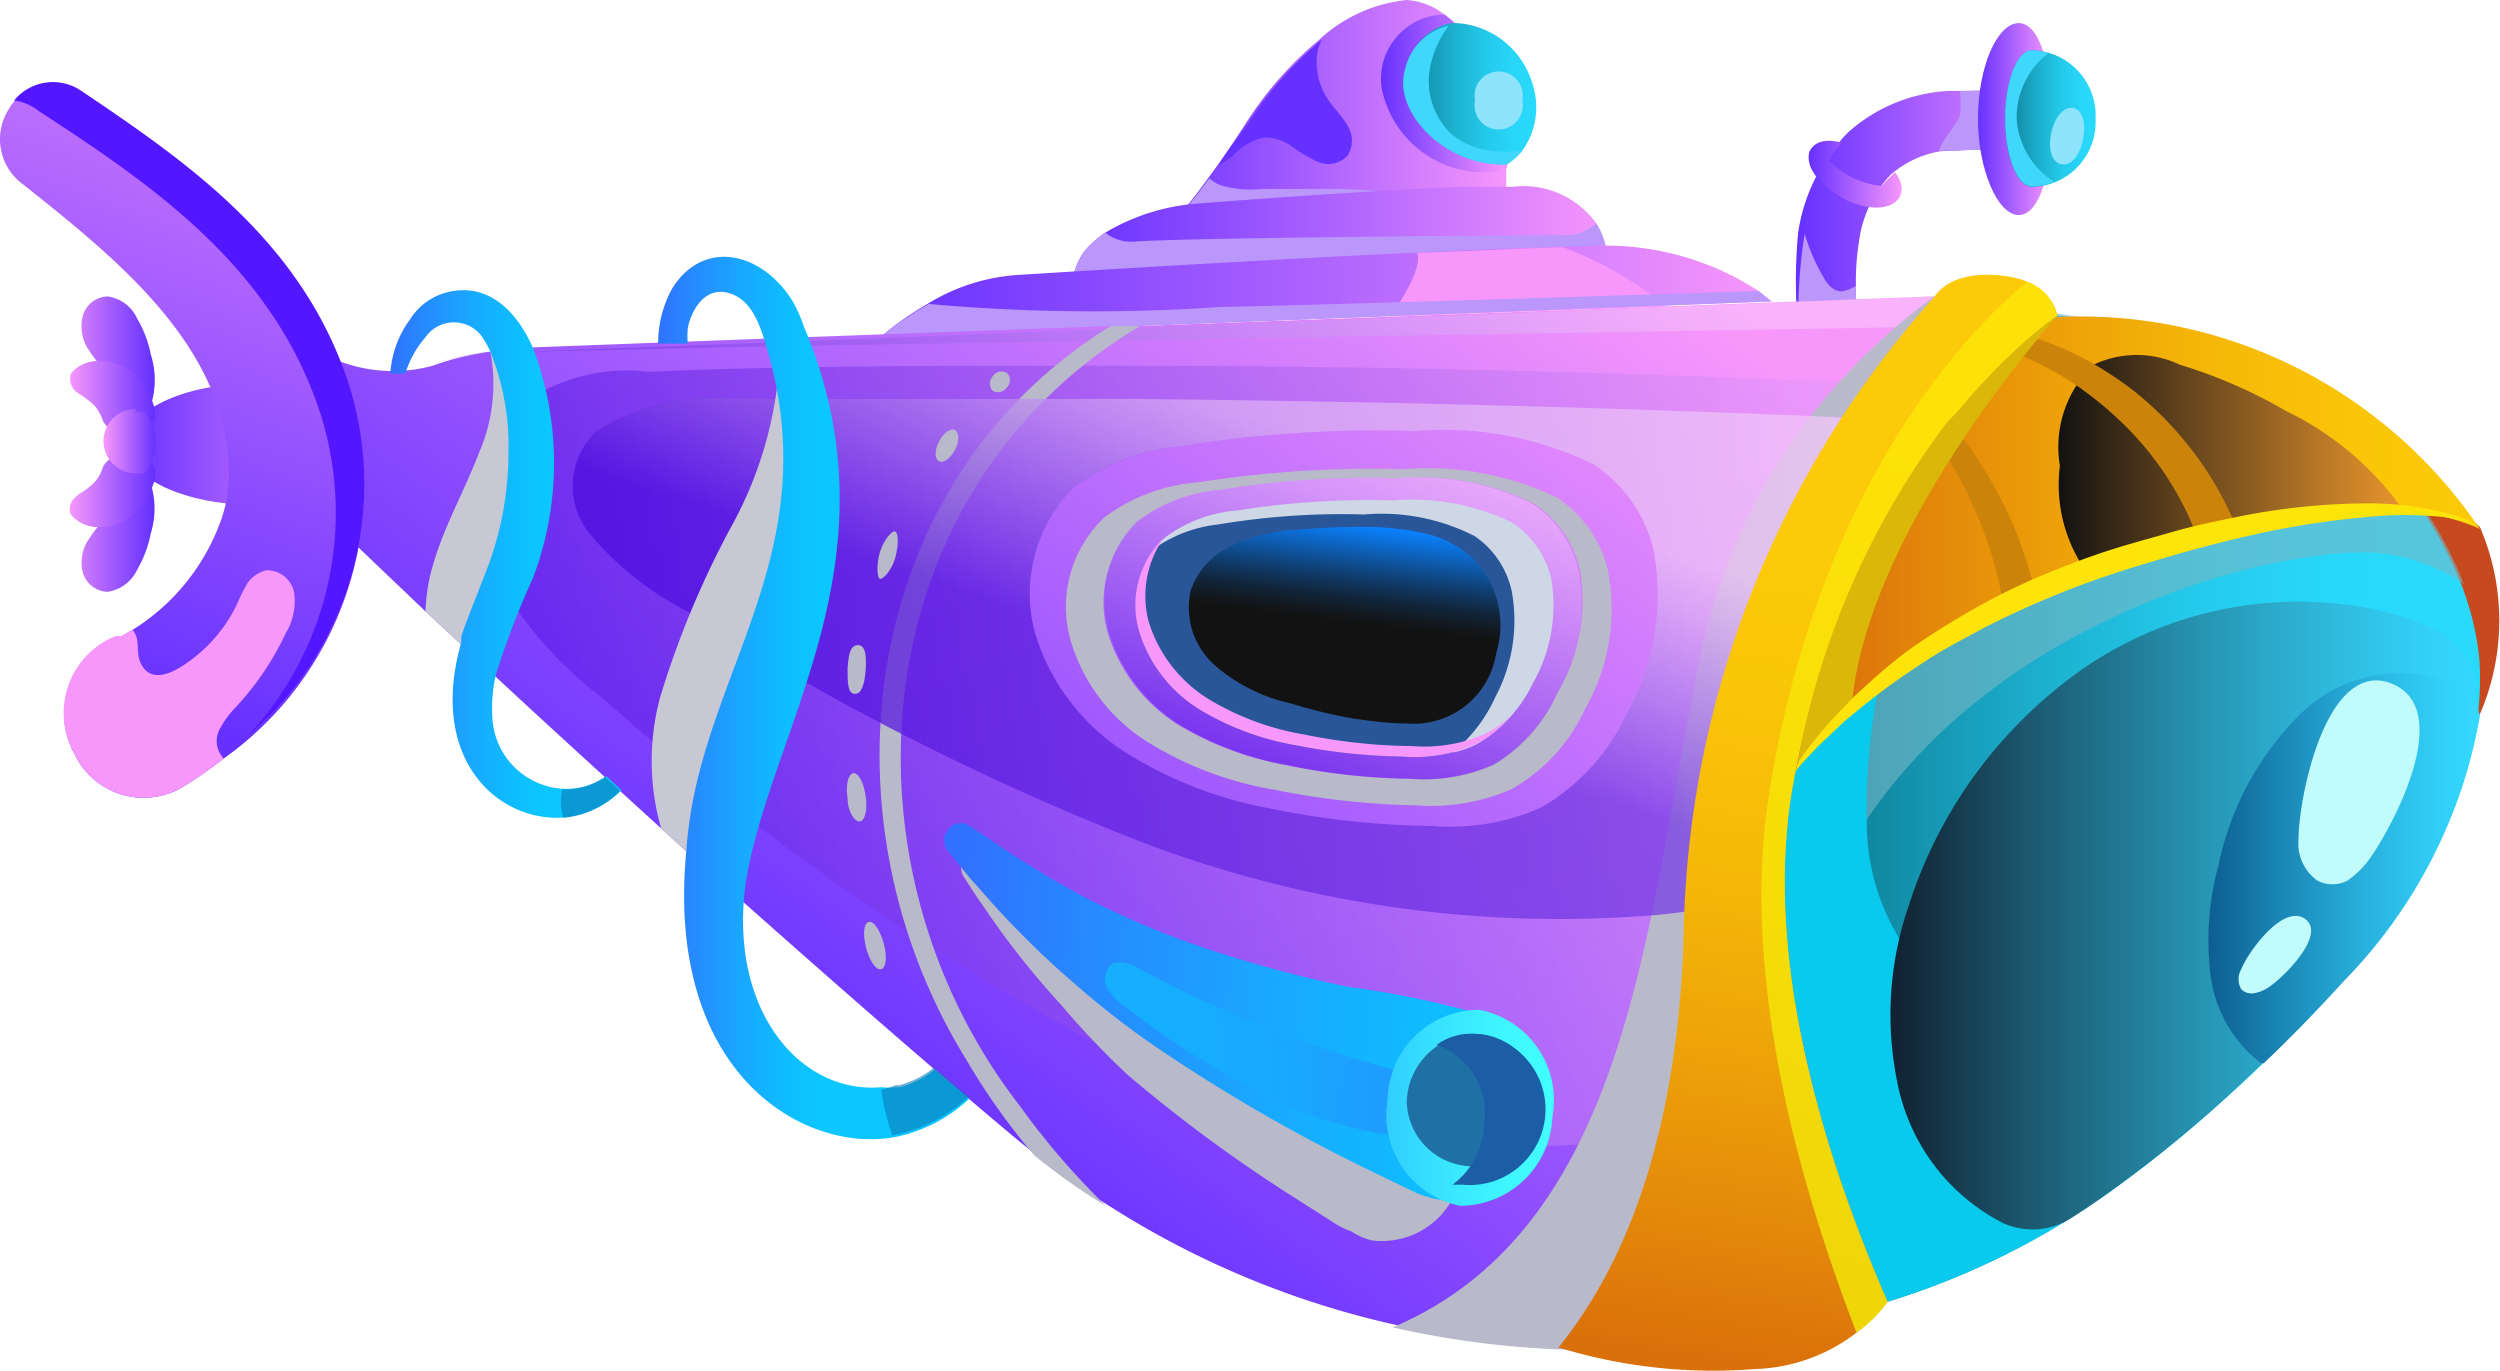 <svg xmlns="http://www.w3.org/2000/svg" xmlns:xlink="http://www.w3.org/1999/xlink" viewBox="0 0 49.76 27.29"><defs><style>.cls-1{isolation:isolate;}.cls-2{fill:url(#linear-gradient);}.cls-3{fill:url(#linear-gradient-2);}.cls-4{fill:#bb97fc;}.cls-21,.cls-23,.cls-27,.cls-31,.cls-33,.cls-37,.cls-4,.cls-41,.cls-42,.cls-51,.cls-60,.cls-7{mix-blend-mode:multiply;}.cls-5{fill:url(#linear-gradient-3);}.cls-6{fill:url(#linear-gradient-4);}.cls-7{fill:#40d7fc;}.cls-8{fill:#8ee4fd;}.cls-9{fill:url(#linear-gradient-5);}.cls-10{fill:url(#linear-gradient-6);}.cls-11{fill:url(#linear-gradient-7);}.cls-12{fill:#6631ff;}.cls-13,.cls-60{fill:#f797fc;}.cls-14{fill:url(#linear-gradient-8);}.cls-15{fill:url(#linear-gradient-9);}.cls-16{fill:url(#linear-gradient-10);}.cls-17{fill:url(#linear-gradient-11);}.cls-18,.cls-20,.cls-24,.cls-25,.cls-35,.cls-38,.cls-44,.cls-48,.cls-49,.cls-58{mix-blend-mode:screen;}.cls-18,.cls-20,.cls-24,.cls-25,.cls-35{opacity:0.5;}.cls-19{fill:url(#linear-gradient-12);}.cls-20{fill:url(#linear-gradient-13);}.cls-22,.cls-23{fill:#b8b9c9;}.cls-24{fill:url(#linear-gradient-14);}.cls-25{fill:url(#linear-gradient-15);}.cls-26{fill:url(#linear-gradient-16);}.cls-27,.cls-33{opacity:0.58;}.cls-27{fill:url(#linear-gradient-17);}.cls-28{fill:url(#linear-gradient-18);}.cls-29{fill:#1f71a5;}.cls-30{fill:#1c5ea6;}.cls-31{fill:#c7c8d4;}.cls-32{fill:url(#linear-gradient-19);}.cls-33{fill:#0b79b7;}.cls-34{fill:url(#linear-gradient-20);}.cls-35{fill:url(#linear-gradient-21);}.cls-36{fill:#295699;}.cls-37{fill:#ced7e5;}.cls-38{fill:url(#linear-gradient-22);}.cls-39{fill:#c64920;}.cls-40{fill:url(#linear-gradient-23);}.cls-41{fill:#76b8c5;opacity:0.6;}.cls-42{fill:#09c9ec;}.cls-43{fill:url(#linear-gradient-24);}.cls-44{fill:url(#linear-gradient-25);}.cls-45{fill:#cb830a;}.cls-46{fill:url(#linear-gradient-26);}.cls-47{fill:url(#linear-gradient-27);}.cls-48{fill:url(#linear-gradient-28);}.cls-49{fill:url(#linear-gradient-29);}.cls-50{fill:#c1fbfb;}.cls-51{fill:#dbb70a;}.cls-52{fill:url(#linear-gradient-30);}.cls-53{fill:url(#linear-gradient-31);}.cls-54{fill:url(#linear-gradient-32);}.cls-55{fill:url(#linear-gradient-33);}.cls-56{fill:url(#linear-gradient-34);}.cls-57{fill:url(#linear-gradient-35);}.cls-59{fill:#5317ff;}.cls-61{fill:url(#linear-gradient-36);}</style><linearGradient id="linear-gradient" x1="-240.76" y1="4.49" x2="-235.33" y2="4.49" gradientTransform="matrix(-1, 0, 0, 1, -199.55, 0)" gradientUnits="userSpaceOnUse"><stop offset="0" stop-color="#f797fc"/><stop offset="1" stop-color="#6631ff"/></linearGradient><linearGradient id="linear-gradient-2" x1="-237.4" y1="3.43" x2="-235.55" y2="3.43" xlink:href="#linear-gradient"/><linearGradient id="linear-gradient-3" x1="-240.39" y1="2.37" x2="-238.91" y2="2.37" xlink:href="#linear-gradient"/><linearGradient id="linear-gradient-4" x1="-241.26" y1="2.37" x2="-239.46" y2="2.37" gradientTransform="matrix(-1, 0, 0, 1, -199.55, 0)" gradientUnits="userSpaceOnUse"><stop offset="0" stop-color="#29dafd"/><stop offset="0.17" stop-color="#28d6f8"/><stop offset="0.38" stop-color="#24c9ea"/><stop offset="0.6" stop-color="#1db3d2"/><stop offset="0.83" stop-color="#1595b0"/><stop offset="1" stop-color="#0d7c94"/></linearGradient><linearGradient id="linear-gradient-5" x1="-229.54" y1="2.5" x2="-222.37" y2="2.5" xlink:href="#linear-gradient"/><linearGradient id="linear-gradient-6" x1="-229.54" y1="1.86" x2="-227.03" y2="1.86" xlink:href="#linear-gradient"/><linearGradient id="linear-gradient-7" x1="-230.12" y1="1.86" x2="-227.48" y2="1.86" xlink:href="#linear-gradient-4"/><linearGradient id="linear-gradient-8" x1="-231.58" y1="4.93" x2="-220.86" y2="4.93" xlink:href="#linear-gradient"/><linearGradient id="linear-gradient-9" x1="-234.81" y1="5.79" x2="-217.11" y2="5.79" xlink:href="#linear-gradient"/><linearGradient id="linear-gradient-10" x1="-207.18" y1="8.84" x2="-202.07" y2="8.84" xlink:href="#linear-gradient"/><linearGradient id="linear-gradient-11" x1="-229.24" y1="3.3" x2="-215.87" y2="21.65" xlink:href="#linear-gradient"/><linearGradient id="linear-gradient-12" x1="-227.42" y1="1.02" x2="-217.11" y2="15.17" gradientTransform="matrix(-1, 0, 0, 1, -199.55, 0)" gradientUnits="userSpaceOnUse"><stop offset="0" stop-color="#facffa"/><stop offset="0.18" stop-color="#e0b2f6"/><stop offset="0.56" stop-color="#9d67eb"/><stop offset="1" stop-color="#4b0cde"/></linearGradient><linearGradient id="linear-gradient-13" x1="-240.64" y1="15.07" x2="-209.08" y2="15.07" gradientTransform="matrix(-1, 0, 0, 1, -199.55, 0)" gradientUnits="userSpaceOnUse"><stop offset="0" stop-color="#f7abfc"/><stop offset="0.2" stop-color="#da90f7"/><stop offset="0.63" stop-color="#904cea"/><stop offset="1" stop-color="#4b0cde"/></linearGradient><linearGradient id="linear-gradient-14" x1="-240.65" y1="13.12" x2="-210.95" y2="13.12" xlink:href="#linear-gradient-12"/><linearGradient id="linear-gradient-15" x1="-226.59" y1="9.03" x2="-225.01" y2="13.87" xlink:href="#linear-gradient-12"/><linearGradient id="linear-gradient-16" x1="-263.85" y1="114.54" x2="-251.52" y2="114.54" gradientTransform="matrix(-1, -0.07, -0.07, 1, -224.62, -111.45)" gradientUnits="userSpaceOnUse"><stop offset="0" stop-color="#0bc6ff"/><stop offset="0.19" stop-color="#0ebeff"/><stop offset="0.47" stop-color="#18aaff"/><stop offset="0.8" stop-color="#2788ff"/><stop offset="1" stop-color="#3171ff"/></linearGradient><linearGradient id="linear-gradient-17" x1="-228.62" y1="20.89" x2="-221.55" y2="20.89" gradientTransform="matrix(-1, 0, 0, 1, -199.55, 0)" gradientUnits="userSpaceOnUse"><stop offset="0" stop-color="#3171ff"/><stop offset="0.2" stop-color="#2788ff"/><stop offset="0.53" stop-color="#18aaff"/><stop offset="0.81" stop-color="#0ebeff"/><stop offset="1" stop-color="#0bc6ff"/></linearGradient><linearGradient id="linear-gradient-18" x1="-230.46" y1="22.05" x2="-227.15" y2="22.05" gradientTransform="matrix(-1, 0, 0, 1, -199.55, 0)" gradientUnits="userSpaceOnUse"><stop offset="0" stop-color="#42ffff"/><stop offset="0.27" stop-color="#3ff7ff"/><stop offset="0.68" stop-color="#38e3ff"/><stop offset="1" stop-color="#31ceff"/></linearGradient><linearGradient id="linear-gradient-19" x1="-218.83" y1="13.89" x2="-212.65" y2="13.89" gradientTransform="matrix(-1, 0, 0, 1, -199.55, 0)" gradientUnits="userSpaceOnUse"><stop offset="0.48" stop-color="#0bc6ff"/><stop offset="0.58" stop-color="#0ebeff"/><stop offset="0.72" stop-color="#18aaff"/><stop offset="0.9" stop-color="#2788ff"/><stop offset="1" stop-color="#3171ff"/></linearGradient><linearGradient id="linear-gradient-20" x1="-211.89" y1="11.03" x2="-207.32" y2="11.03" gradientTransform="matrix(-1, 0, 0, 1, -199.55, 0)" gradientUnits="userSpaceOnUse"><stop offset="0.32" stop-color="#0bc6ff"/><stop offset="0.45" stop-color="#0ebeff"/><stop offset="0.64" stop-color="#18aaff"/><stop offset="0.87" stop-color="#2788ff"/><stop offset="1" stop-color="#3171ff"/></linearGradient><linearGradient id="linear-gradient-21" x1="-227.29" y1="9.03" x2="-225.24" y2="15.31" xlink:href="#linear-gradient-12"/><linearGradient id="linear-gradient-22" x1="-226.54" y1="10.45" x2="-226.29" y2="12.46" gradientTransform="matrix(-1, 0, 0, 1, -199.55, 0)" gradientUnits="userSpaceOnUse"><stop offset="0" stop-color="#0b81ff"/><stop offset="0.03" stop-color="#0b7cf4"/><stop offset="0.3" stop-color="#0e57a5"/><stop offset="0.53" stop-color="#103966"/><stop offset="0.72" stop-color="#112438"/><stop offset="0.88" stop-color="#12171c"/><stop offset="0.96" stop-color="#121212"/></linearGradient><linearGradient id="linear-gradient-23" x1="-247.59" y1="16.1" x2="-235.83" y2="16.1" xlink:href="#linear-gradient-4"/><linearGradient id="linear-gradient-24" x1="-248.91" y1="10.81" x2="-235.29" y2="10.81" gradientTransform="matrix(-1, 0, 0, 1, -199.55, 0)" gradientUnits="userSpaceOnUse"><stop offset="0" stop-color="#fcca08"/><stop offset="0.18" stop-color="#fac508"/><stop offset="0.39" stop-color="#f5b808"/><stop offset="0.61" stop-color="#eda109"/><stop offset="0.84" stop-color="#e1820a"/><stop offset="0.95" stop-color="#da700a"/></linearGradient><linearGradient id="linear-gradient-25" x1="-247.39" y1="9.22" x2="-240.53" y2="9.22" gradientTransform="matrix(-1, 0, 0, 1, -199.55, 0)" gradientUnits="userSpaceOnUse"><stop offset="0" stop-color="#e8952d"/><stop offset="0.22" stop-color="#bc7a27"/><stop offset="0.73" stop-color="#4f371a"/><stop offset="1" stop-color="#121212"/></linearGradient><linearGradient id="linear-gradient-26" x1="-236.34" y1="11.12" x2="-233.82" y2="27.88" xlink:href="#linear-gradient-24"/><linearGradient id="linear-gradient-27" x1="-239.55" y1="8.88" x2="-234.52" y2="25.01" gradientTransform="matrix(-1, 0, 0, 1, -199.55, 0)" gradientUnits="userSpaceOnUse"><stop offset="0" stop-color="#fce208"/><stop offset="0.54" stop-color="#f7de08"/><stop offset="1" stop-color="#eed609"/></linearGradient><linearGradient id="linear-gradient-28" x1="-248.9" y1="18.22" x2="-237.19" y2="18.22" gradientTransform="matrix(-1, 0, 0, 1, -199.55, 0)" gradientUnits="userSpaceOnUse"><stop offset="0" stop-color="#34d8ff"/><stop offset="0.1" stop-color="#32cff5"/><stop offset="0.27" stop-color="#2eb7da"/><stop offset="0.49" stop-color="#2691af"/><stop offset="0.75" stop-color="#1c5c73"/><stop offset="1" stop-color="#112131"/></linearGradient><linearGradient id="linear-gradient-29" x1="-248.86" y1="17.31" x2="-243.47" y2="17.31" gradientTransform="matrix(-1, 0, 0, 1, -199.55, 0)" gradientUnits="userSpaceOnUse"><stop offset="0" stop-color="#34d8ff"/><stop offset="0.15" stop-color="#31cef6"/><stop offset="0.4" stop-color="#28b3de"/><stop offset="0.72" stop-color="#1b88b7"/><stop offset="1" stop-color="#0d5d90"/></linearGradient><linearGradient id="linear-gradient-30" x1="-249.02" y1="12.7" x2="-235.11" y2="12.7" gradientTransform="matrix(-1, 0, 0, 1, -199.55, 0)" gradientUnits="userSpaceOnUse"><stop offset="0" stop-color="#fce408"/><stop offset="1" stop-color="#ffe40b"/></linearGradient><linearGradient id="linear-gradient-31" x1="-200.6" y1="7.16" x2="-202.6" y2="7.16" xlink:href="#linear-gradient"/><linearGradient id="linear-gradient-32" x1="-200.6" y1="10.52" x2="-202.6" y2="10.52" xlink:href="#linear-gradient"/><linearGradient id="linear-gradient-33" x1="-202.62" y1="9.73" x2="-200.94" y2="9.73" gradientTransform="matrix(-1, 0, 0, 1, -199.55, 0)" gradientUnits="userSpaceOnUse"><stop offset="0" stop-color="#6631ff"/><stop offset="1" stop-color="#f797fc"/></linearGradient><linearGradient id="linear-gradient-34" x1="-202.62" y1="7.95" x2="-200.94" y2="7.95" xlink:href="#linear-gradient-33"/><linearGradient id="linear-gradient-35" x1="-200.75" y1="13.46" x2="-206.76" y2="-3.32" xlink:href="#linear-gradient-33"/><linearGradient id="linear-gradient-36" x1="-202.65" y1="8.84" x2="-201.63" y2="8.84" xlink:href="#linear-gradient-33"/></defs><g class="cls-1"><g id="Слой_2" data-name="Слой 2"><g id="Layer_1" data-name="Layer 1"><path class="cls-2" d="M35.8,6.66a.65.65,0,0,0,.05.21.58.58,0,0,0,.52.36.58.58,0,0,0,.57-.53.27.27,0,0,0,0-.09c0-.31,0-.61,0-.92A5,5,0,0,1,37,4.82a2.37,2.37,0,0,1,.63-1.34,2,2,0,0,1,1-.47L38.92,3a5.08,5.08,0,0,1,.78,0c.29,0,.59.06.88.1a.6.6,0,0,0,.13-1.19c-.32,0-.64-.08-1-.1s-.46,0-.69,0l-.23,0a3.25,3.25,0,0,0-2,.82,3.6,3.6,0,0,0-1,2v0A10.39,10.39,0,0,0,35.8,6.66Z"/><path class="cls-3" d="M36.78,4c.89.37,1.3-.11.94-.57-.14.12-.29.3-.27.27a1.69,1.69,0,0,1-1.05-.51,3.43,3.43,0,0,1,.26-.35c-.26-.07-.54-.06-.65.19C35.92,3.44,36.4,3.79,36.78,4Z"/><path class="cls-4" d="M35.8,6.66a.65.65,0,0,0,.05.21,2.15,2.15,0,0,0,1.09-.17.27.27,0,0,0,0-.09c0-.31,0-.61,0-.92h0a.75.75,0,0,1-.28.11c-.17,0-.29-.14-.37-.29a3.85,3.85,0,0,1-.37-.86A10.39,10.39,0,0,0,35.8,6.66Z"/><path class="cls-4" d="M38.59,3,38.92,3a5.08,5.08,0,0,1,.78,0,1,1,0,0,0,0-.17l0-.92v-.1c-.23,0-.46,0-.69,0a2,2,0,0,1,0,.48C38.93,2.52,38.69,2.73,38.59,3Z"/><path class="cls-5" d="M39.37,2.37c0,1,.39,1.91.81,1.91s.66-.86.66-1.91S40.6.46,40.18.46,39.37,1.31,39.37,2.37Z"/><path class="cls-6" d="M39.91,2.37c0,.75.24,1.35.54,1.35a1.29,1.29,0,0,0,1.26-1.35A1.3,1.3,0,0,0,40.45,1C40.15,1,39.91,1.62,39.91,2.37Z"/><path class="cls-7" d="M40.45,1a1.23,1.23,0,0,1,.32.06,1.61,1.61,0,0,0-.63,1.3,1.6,1.6,0,0,0,.75,1.26,1.3,1.3,0,0,1-.44.09c-.3,0-.54-.6-.54-1.35S40.15,1,40.45,1Z"/><path class="cls-8" d="M40.83,2.64c-.07.31,0,.59.2.63s.37-.19.43-.49,0-.59-.19-.63S40.9,2.33,40.83,2.64Z"/><path class="cls-9" d="M29.93,4.9s0-.23.05-.59V4.19c0-.24,0-.53,0-.84a8.18,8.18,0,0,0-.06-1A3,3,0,0,0,28.75.29,1.36,1.36,0,0,0,28,0a3,3,0,0,0-1.73.78,7.24,7.24,0,0,0-1.47,1.67c-.2.31-.39.59-.56.83l-.21.29c-.24.33-.44.58-.61.78a2.94,2.94,0,0,1-.61.55C22.48,5.13,29.93,4.9,29.93,4.9Z"/><path class="cls-10" d="M27.5,1.75a2.08,2.08,0,0,0,2,1.68A1.7,1.7,0,0,0,30,3.35a8.18,8.18,0,0,0-.06-1A3,3,0,0,0,28.75.29,1.28,1.28,0,0,0,27.5,1.75Z"/><path class="cls-11" d="M30,3.27A1.5,1.5,0,0,0,30.3,3a1.49,1.49,0,0,0,.19-1.37A1.68,1.68,0,0,0,29,.46h-.12a1.14,1.14,0,0,0-.87.86C27.7,2.21,28.76,3.33,30,3.27Z"/><path class="cls-7" d="M30,3.27A1.5,1.5,0,0,0,30.3,3a2.74,2.74,0,0,1-.64,0,1.53,1.53,0,0,1-.77-.33,1.46,1.46,0,0,1-.44-1.24,2,2,0,0,1,.39-.92,1.14,1.14,0,0,0-.87.86C27.7,2.21,28.76,3.33,30,3.27Z"/><path class="cls-12" d="M24.26,3.28a1.78,1.78,0,0,0,.27-.17,1.22,1.22,0,0,1,.61-.37.89.89,0,0,1,.58.18,2.82,2.82,0,0,0,.53.31.53.53,0,0,0,.57-.13.55.55,0,0,0,0-.6c-.1-.18-.26-.33-.38-.51a1.33,1.33,0,0,1-.21-1,1.67,1.67,0,0,1,.08-.2,7.24,7.24,0,0,0-1.47,1.67C24.62,2.76,24.43,3,24.26,3.28Z"/><path class="cls-4" d="M23.44,4.35a1.58,1.58,0,0,0,.47.28,5.56,5.56,0,0,0,2.44.13l2-.19a11.22,11.22,0,0,0,1.28-.17A1.49,1.49,0,0,0,30,4.31c.05,0,.06-.07,0-.12s-.5-.11-.64-.14a18.75,18.75,0,0,0-2.69-.29c-.51,0-1,0-1.52,0a2.22,2.22,0,0,1-.85-.07.79.79,0,0,1-.23-.14C23.81,3.9,23.61,4.15,23.44,4.35Z"/><path class="cls-8" d="M29.36,2a.48.48,0,1,0,.94,0,.48.48,0,1,0-.94,0Z"/><path class="cls-13" d="M29,5.35,30.72,5a1.32,1.32,0,0,0-1-1.22l-.67,0H29a1.25,1.25,0,0,1,.27.8A1.33,1.33,0,0,1,29,5.35Z"/><path class="cls-14" d="M21.4,6l.17.08,3.74,0,2.94,0L32,5.25a1.54,1.54,0,0,0-.23-.81,1.79,1.79,0,0,0-1.68-.72h-.38l-.67,0c-2.16.09-5.31.34-5.31.34A4.21,4.21,0,0,0,22,4.63a2.12,2.12,0,0,0-.39.34,1.29,1.29,0,0,0-.24.5A.79.79,0,0,0,21.4,6Z"/><path class="cls-4" d="M21.4,6l.17.08,3.74,0,2.94,0L32,5.25a1.54,1.54,0,0,0-.23-.81.85.85,0,0,1-.66.24c-.71,0-7.53.05-8.55.13A.81.81,0,0,1,22,4.63a2.12,2.12,0,0,0-.39.34,1.29,1.29,0,0,0-.24.5A.79.79,0,0,0,21.4,6Z"/><path class="cls-15" d="M17.56,6.68,35.26,6,35,5.79A5.59,5.59,0,0,0,31.6,4.9c-3.27.06-11.3.57-11.3.57a3.89,3.89,0,0,0-1.84.58A6.21,6.21,0,0,0,17.56,6.68Z"/><path class="cls-13" d="M31.11,4.92A7.45,7.45,0,0,1,33.17,6.1l-5.51.2c.32-.43.64-1,.55-1.27C29.29,5,30.3,4.94,31.11,4.92Z"/><path class="cls-4" d="M17.56,6.68,35.26,6,35,5.79c-1.63.06-9.74.31-10.71.32a36.59,36.59,0,0,1-5.8-.06A6.21,6.21,0,0,0,17.56,6.68Z"/><path class="cls-16" d="M2.52,8.84c0,.67,1.15,1.21,2.56,1.21s2.56-.54,2.56-1.21S6.49,7.63,5.08,7.63,2.52,8.17,2.52,8.84Z"/><path class="cls-17" d="M5.59,6.39l1.19,4.17,1.69,1.61.82.76c1.06,1,2.39,2.21,3.87,3.56l.73.66c2,1.78,4.2,3.73,6.4,5.57l.3.24c.47.38.95.72,1.42,1a17.83,17.83,0,0,0,12.56,2.6s-.36-9.31.58-13.1A24.87,24.87,0,0,1,39,5.88l-16.33.61-.58,0-6.58.24-5.07.19L10,7,9.75,7a5.59,5.59,0,0,0-1.14.28A3,3,0,0,1,5.59,6.39Z"/><g class="cls-18"><path class="cls-19" d="M15.53,6.89,10.47,7,10,7,9.75,7a4.94,4.94,0,0,0-1.14.25A5.59,5.59,0,0,1,9.75,7L10,7l.48,0,5-.19L39,5.88l-.44.62Z"/></g><path class="cls-20" d="M9.92,11.56A8,8,0,0,0,12,13.9a50.71,50.71,0,0,0,9.55,6.72,18.14,18.14,0,0,0,11,2.05,13.92,13.92,0,0,0,4.81-1.77,7.67,7.67,0,0,0,2.64-2.4,7.35,7.35,0,0,0,1-3.43,9.75,9.75,0,0,0,0-1.62,10.94,10.94,0,0,0-1.26-4.23l-.18-.3c-.91-1.52-2.53-1.29-4-1.36q-7.2-.3-14.41-.28c-2.75,0-5.5,0-8.24.12a3.61,3.61,0,0,0-2.95,1A3.05,3.05,0,0,0,9.92,11.56Zm15.35,4.53A8.17,8.17,0,0,1,22.44,15,4.29,4.29,0,0,1,20.6,12.6a3,3,0,0,1,.76-2.89,4.24,4.24,0,0,1,2.16-.83,24.33,24.33,0,0,1,4.67-.3,6.75,6.75,0,0,1,3.54.67,2.78,2.78,0,0,1,1.18,1.69,4.75,4.75,0,0,1-.54,3.25,4.11,4.11,0,0,1-1.68,1.88,4.51,4.51,0,0,1-2.18.37A16.91,16.91,0,0,1,25.27,16.09Z"/><g class="cls-21"><path class="cls-22" d="M19.22,21.07A13.24,13.24,0,0,0,20.59,23c.47.38.95.72,1.42,1a15.09,15.09,0,0,1-1.72-2c-3.71-4.79-3.15-12.19,2.4-15.51l-.58,0C17.13,9.55,16.23,16.21,19.22,21.07Z"/></g><path class="cls-23" d="M37.8,7.68c-.65.68-1.32,1.38-1.81,1.91-.76.82-1.11,3.35-1.19,6A79.75,79.75,0,0,0,34.53,25a13.18,13.18,0,0,1-.81,1.76,18,18,0,0,1-6-.34c4.72-2,5.05-8.11,6.05-13A11.82,11.82,0,0,1,38.51,5.9l.51,0S38.49,6.58,37.8,7.68Z"/><path class="cls-24" d="M11.76,10.65a6.29,6.29,0,0,0,2,1.56,52.12,52.12,0,0,0,8.91,4.53A23.51,23.51,0,0,0,33,18.21a17.21,17.21,0,0,0,4.56-1.12,7,7,0,0,0,2.52-1.56,3.86,3.86,0,0,0,1-2.08,1,1,0,0,0,0-.17,5.48,5.48,0,0,0-1.28-4.06c-.85-1-2.38-.89-3.78-.94Q29.22,8,22.42,7.94q-3.89,0-7.76,0a4.37,4.37,0,0,0-2.8.65A1.51,1.51,0,0,0,11.76,10.65Zm9.6-.94a4.24,4.24,0,0,1,2.16-.83,24.33,24.33,0,0,1,4.67-.3,6.75,6.75,0,0,1,3.54.67,2.78,2.78,0,0,1,1.18,1.69,4.75,4.75,0,0,1-.54,3.25,4.11,4.11,0,0,1-1.68,1.88,4.51,4.51,0,0,1-2.18.37,16.91,16.91,0,0,1-3.24-.35A8.17,8.17,0,0,1,22.44,15,4.29,4.29,0,0,1,20.6,12.6,3,3,0,0,1,21.36,9.71Z"/><path class="cls-25" d="M11.76,10.65a6.29,6.29,0,0,0,2,1.56,52.12,52.12,0,0,0,8.91,4.53A23.37,23.37,0,0,0,33,18.21a16.84,16.84,0,0,0,4.56-1.13,6.88,6.88,0,0,0,2.52-1.55,3.86,3.86,0,0,0,1-2.08,1,1,0,0,0,0-.17,5.44,5.44,0,0,0-1.28-4c-.85-1-2.38-.9-3.78-1Q29.22,8,22.42,7.94q-3.89,0-7.76,0a4.43,4.43,0,0,0-2.8.65A1.51,1.51,0,0,0,11.76,10.65Zm9.6-.94a4.16,4.16,0,0,1,2.16-.83,24.33,24.33,0,0,1,4.67-.3,6.75,6.75,0,0,1,3.54.67,2.82,2.82,0,0,1,1.18,1.69,4.8,4.8,0,0,1-.53,3.25,4.15,4.15,0,0,1-1.7,1.88,4.45,4.45,0,0,1-2.17.37,16.91,16.91,0,0,1-3.24-.35A8.17,8.17,0,0,1,22.44,15,4.29,4.29,0,0,1,20.6,12.6,3,3,0,0,1,21.36,9.71Z"/><path class="cls-23" d="M19.19,17.1a.28.28,0,0,1,.4,0c.33.29.6.54,1.16,1l.58.43a15.11,15.11,0,0,0,2.18,1.23,23.58,23.58,0,0,0,2.32.92c1.22.4,1.75.54,2.06.63l.2,0a1.59,1.59,0,0,1,1,2,1.6,1.6,0,0,1-1.78,1.38,1.25,1.25,0,0,1-.41-.18,1.44,1.44,0,0,1-.33-.16l-.77-.49a29.58,29.58,0,0,1-3.36-2.47A16.74,16.74,0,0,1,21.12,20a16.49,16.49,0,0,1-1.43-1.79c-.23-.34-.17-.23-.52-.78A.3.3,0,0,1,19.19,17.1Z"/><path class="cls-26" d="M26.82,19.64a24.91,24.91,0,0,1-2.75-.74,17,17,0,0,1-2.61-1.11c-.25-.15-.5-.27-.71-.41-.69-.41-1-.65-1.45-.94a.31.31,0,0,0-.44.09.33.33,0,0,0,0,.4c.46.57.37.46.68.81a17.81,17.81,0,0,0,1.85,1.84,16.7,16.7,0,0,0,1.71,1.32,33.66,33.66,0,0,0,4.11,2.37l.93.45a1.82,1.82,0,0,0,2.45-.91,1.94,1.94,0,0,0-.87-2.55A18.5,18.5,0,0,0,26.82,19.64Z"/><path class="cls-27" d="M22.63,19.26a.61.61,0,0,0-.47-.09.38.38,0,0,0-.13.48,1.12,1.12,0,0,0,.38.4A17.54,17.54,0,0,0,25,21.71a8.44,8.44,0,0,0,2.92.92c.44,0,1.18,0,1.15-.64s-.74-.54-1.07-.63a23.68,23.68,0,0,1-3.5-1.2C23.86,19.89,23.24,19.59,22.63,19.26Z"/><path class="cls-28" d="M27.62,21.88a1.82,1.82,0,0,1,1.83-1.78,1.83,1.83,0,0,1,1.45,2.12A1.84,1.84,0,0,1,29.06,24,1.84,1.84,0,0,1,27.62,21.88Z"/><path class="cls-29" d="M28,21.92a1.32,1.32,0,1,0,1.44-1.34A1.39,1.39,0,0,0,28,21.92Z"/><path class="cls-30" d="M29.54,22.37a1.43,1.43,0,0,0-.95-1.57,1.18,1.18,0,0,1,.81-.22,1.49,1.49,0,0,1-.29,3l-.2,0A1.55,1.55,0,0,0,29.54,22.37Z"/><path class="cls-31" d="M13.16,16.49l.73.66c.53-1,1-2,1.55-3a9,9,0,0,0,.91-2.21,9.52,9.52,0,0,0-.82-5.14l0-.06v.06a7.78,7.78,0,0,1-.93,3.6,18.24,18.24,0,0,0-1.47,3.51A4.89,4.89,0,0,0,13.16,16.49Z"/><path class="cls-31" d="M8.47,12.17l.82.76a11,11,0,0,0,.93-1.76,5.59,5.59,0,0,0,.52-2.36A2.81,2.81,0,0,0,10,7L9.76,7a3.44,3.44,0,0,1-.22,2c-.29.76-.7,1.47-.92,2.24A3.53,3.53,0,0,0,8.47,12.17Z"/><path class="cls-32" d="M13.66,16.94c-.42,4.4,2.3,6,4.11,5.7a2.58,2.58,0,0,0,.42-.11,3,3,0,0,0,1.1-.66l-.69-.58a1.88,1.88,0,0,1-.69.35l-.08,0a1.43,1.43,0,0,1-.29,0C16,21.77,14.66,20.27,14.8,18a4.86,4.86,0,0,1,.08-.64c.55-2.93,2.93-6.2,1.23-10.59a2.44,2.44,0,0,0-.1-.24A2.92,2.92,0,0,0,15.78,6C15.16,5,14,4.75,13.38,5.74a2.25,2.25,0,0,0-.28,1.1l.59,0a1.61,1.61,0,0,1,0-.31c.06-.32.31-.8.76-.71s.64.53.78,1a.06.06,0,0,0,0,0c1.17,3.8-.83,6.1-1.43,9.07A8.67,8.67,0,0,0,13.66,16.94Z"/><path class="cls-33" d="M17.54,21.69v0a4.65,4.65,0,0,0,.22.91,2.58,2.58,0,0,0,.42-.11,3,3,0,0,0,1.1-.66l-.69-.58a1.88,1.88,0,0,1-.69.35l-.08,0A1.43,1.43,0,0,1,17.54,21.69Z"/><path class="cls-34" d="M7.77,7.43a1.51,1.51,0,0,0,.3,0,2,2,0,0,1,.4-.72.69.69,0,0,1,1.13,0l0,0A2,2,0,0,1,9.76,7a5,5,0,0,1,.36,2,6.47,6.47,0,0,1-.37,2.17c-.17.47-.4,1-.57,1.5l0,.12c-.67,2.35.76,3.59,2.06,3.48a1.85,1.85,0,0,0,1.13-.54l-.3-.28a1.36,1.36,0,0,1-.85.25,1.49,1.49,0,0,1-1.42-1.43,3,3,0,0,1,.07-.84,16.43,16.43,0,0,1,.74-1.93,6.46,6.46,0,0,0,0-4.57c-.35-.8-.93-1.29-1.68-1.12a1.23,1.23,0,0,0-.77.55A2,2,0,0,0,7.77,7.43Z"/><path class="cls-33" d="M11.21,16.28a1.85,1.85,0,0,0,1.13-.54l-.3-.28a1.36,1.36,0,0,1-.85.25A1.22,1.22,0,0,0,11.21,16.28Z"/><path class="cls-23" d="M21.31,12.75a3.58,3.58,0,0,0,1.6,2.06,7,7,0,0,0,2.46.91,15.71,15.71,0,0,0,2.82.31,4,4,0,0,0,1.89-.32,3.51,3.51,0,0,0,1.47-1.6A4,4,0,0,0,32,11.34a2.39,2.39,0,0,0-1-1.43,5.92,5.92,0,0,0-3.08-.57,22.21,22.21,0,0,0-4.07.26,3.57,3.57,0,0,0-1.87.7A2.45,2.45,0,0,0,21.31,12.75Zm1.34-2.37a3.12,3.12,0,0,1,1.64-.63,18.42,18.42,0,0,1,3.55-.23,5.09,5.09,0,0,1,2.7.51,2.16,2.16,0,0,1,.9,1.28A3.6,3.6,0,0,1,31,13.79a3.15,3.15,0,0,1-1.29,1.43,3.41,3.41,0,0,1-1.65.28,12.78,12.78,0,0,1-2.46-.27,6.34,6.34,0,0,1-2.16-.81,3.3,3.3,0,0,1-1.4-1.85A2.24,2.24,0,0,1,22.65,10.38Z"/><path class="cls-35" d="M22.07,12.57a3.3,3.3,0,0,0,1.4,1.85,6.34,6.34,0,0,0,2.16.81,12.78,12.78,0,0,0,2.46.27,3.41,3.41,0,0,0,1.65-.28A3.15,3.15,0,0,0,31,13.79a3.6,3.6,0,0,0,.41-2.48,2.16,2.16,0,0,0-.9-1.28,5.09,5.09,0,0,0-2.7-.51,18.42,18.42,0,0,0-3.55.23,3.12,3.12,0,0,0-1.64.63A2.24,2.24,0,0,0,22.07,12.57Z"/><path class="cls-36" d="M22.67,12.56a2.77,2.77,0,0,0,1.22,1.57,5.48,5.48,0,0,0,1.88.7,12,12,0,0,0,2.15.23,3,3,0,0,0,1.44-.24,2.79,2.79,0,0,0,1.13-1.22,3.13,3.13,0,0,0,.36-2.11,1.85,1.85,0,0,0-.79-1.1A4.61,4.61,0,0,0,27.71,10a16.89,16.89,0,0,0-3.1.2,2.77,2.77,0,0,0-1.43.53A1.88,1.88,0,0,0,22.67,12.56Z"/><path class="cls-37" d="M29.76,13.88a3.24,3.24,0,0,0,.33-2.11,1.78,1.78,0,0,0-.74-1.1,4.07,4.07,0,0,0-2.2-.43,14.89,14.89,0,0,0-2.91.2A2.71,2.71,0,0,0,23,10.9a1.94,1.94,0,0,1,.2-.21,2.77,2.77,0,0,1,1.43-.53,16.89,16.89,0,0,1,3.1-.2,4.61,4.61,0,0,1,2.35.43,1.85,1.85,0,0,1,.79,1.1,3.13,3.13,0,0,1-.36,2.11,2.79,2.79,0,0,1-1.13,1.22,2,2,0,0,1-.47.16A3,3,0,0,0,29.76,13.88Z"/><path class="cls-38" d="M25.69,14a3.43,3.43,0,0,1-1.49-.74,1.54,1.54,0,0,1-.5-1.51,1.52,1.52,0,0,1,.84-.9,3.37,3.37,0,0,1,1.22-.3,13.74,13.74,0,0,1,1.57-.06,5.61,5.61,0,0,1,1.09.14,2.09,2.09,0,0,1,.94.53A1.88,1.88,0,0,1,29.78,13,1.66,1.66,0,0,1,28,14.4c-.36,0-.72-.05-1.08-.1A10.18,10.18,0,0,1,25.69,14Z"/><path class="cls-13" d="M23.17,10.7a2,2,0,0,0-.31,1.66,2.77,2.77,0,0,0,1.22,1.57,5.46,5.46,0,0,0,1.88.69,11.14,11.14,0,0,0,2.15.23,3,3,0,0,0,1.44-.24,2,2,0,0,0,.5-.35,2.21,2.21,0,0,1-.69.56,3,3,0,0,1-1.44.24,12,12,0,0,1-2.15-.23,5.48,5.48,0,0,1-1.88-.7,2.77,2.77,0,0,1-1.22-1.57A1.87,1.87,0,0,1,23.17,10.7Z"/><path class="cls-23" d="M16.87,15.89c0,.27.15.48.25.46s.15-.24.11-.51-.15-.47-.25-.45S16.83,15.63,16.87,15.89Z"/><path class="cls-23" d="M16.87,13.31c0,.27,0,.49.14.5s.2-.2.22-.47,0-.5-.15-.5S16.89,13,16.87,13.31Z"/><path class="cls-23" d="M17.51,11c-.07.26-.05.49,0,.52s.24-.16.31-.42.06-.49,0-.52S17.59,10.74,17.51,11Z"/><path class="cls-23" d="M18.69,8.79c-.09.17-.09.34,0,.39s.23-.06.32-.23.08-.34,0-.39S18.77,8.62,18.69,8.79Z"/><path class="cls-23" d="M19.76,7.49a.21.21,0,0,0,0,.29.21.21,0,0,0,.28-.07.2.2,0,0,0,0-.29A.21.21,0,0,0,19.76,7.49Z"/><path class="cls-23" d="M17.24,18.87c.07.26.2.45.3.42s.12-.25.05-.51-.2-.46-.3-.43S17.17,18.6,17.24,18.87Z"/><path class="cls-39" d="M49.23,14.49a4.69,4.69,0,0,0,.13-4A6.27,6.27,0,0,0,46.26,9l-.74,2.74Z"/><path class="cls-40" d="M35.52,17.56a15.74,15.74,0,0,0,.18,2.25,25.38,25.38,0,0,0,1.87,6.1,15.37,15.37,0,0,0,4.51-2.25,29.7,29.7,0,0,0,4.52-4.1c1.59-1.76,2.9-4,2.75-6.43A5.58,5.58,0,0,0,49,11.66a7.57,7.57,0,0,0-3.6-4,14.71,14.71,0,0,0-4.5-1.39S36.85,9,35.68,15.66A10.83,10.83,0,0,0,35.52,17.56Z"/><path class="cls-41" d="M35.52,17.56a15.74,15.74,0,0,0,.18,2.25C37,13.34,44,11.11,46.82,11a3.54,3.54,0,0,1,2.22.63,7.57,7.57,0,0,0-3.6-4,14.71,14.71,0,0,0-4.5-1.39S36.85,9,35.68,15.66A10.83,10.83,0,0,0,35.52,17.56Z"/><path class="cls-42" d="M42.08,23.66a15.37,15.37,0,0,1-4.51,2.25,25.38,25.38,0,0,1-1.87-6.1,15.74,15.74,0,0,1-.18-2.25,10.83,10.83,0,0,1,.16-1.9,17.61,17.61,0,0,1,.92-3.35,2.23,2.23,0,0,1,1.23-.3,12.89,12.89,0,0,0-.67,4.55,4.41,4.41,0,0,0,2.35,3.72,4.43,4.43,0,0,0,2.17.29,3.1,3.1,0,0,1,2.07.18,1.37,1.37,0,0,1,.56,1.09A24,24,0,0,1,42.08,23.66Z"/><path class="cls-43" d="M35.74,15.34a12.86,12.86,0,0,1,6.34-4.14,17.31,17.31,0,0,1,5.76-1,3.66,3.66,0,0,1,1.52.33,9.59,9.59,0,0,0-8.42-4.22,5.29,5.29,0,0,0-.52.4A11.75,11.75,0,0,0,39,8.15l-.2.26A16,16,0,0,0,35.74,15.34Z"/><path class="cls-44" d="M41,9.27a3,3,0,0,0,.52,2.1l.57-.17c.64-.21,1.22-.37,1.75-.51l.55-.13.23-.05.58-.11a11.74,11.74,0,0,1,2.65-.22,6.06,6.06,0,0,0-2.35-2,9.92,9.92,0,0,0-2.11-.92,2,2,0,0,0-1.72,0A2.26,2.26,0,0,0,41,9.27Z"/><path class="cls-45" d="M39.64,6.7l0-.2.29.07a6.21,6.21,0,0,1,2,.83,6.87,6.87,0,0,1,.58.41,6.7,6.7,0,0,1,1,1,6.54,6.54,0,0,1,1,1.68l-.78.18-.16-.38a6.25,6.25,0,0,0-1.52-2.05,6.4,6.4,0,0,0-.5-.41,5.88,5.88,0,0,0-2.06-1Zm-1.4,1.67a8,8,0,0,1,1.12,1.9,7.76,7.76,0,0,1,.52,1.81c.2-.1.41-.2.63-.29A8.3,8.3,0,0,0,39.86,10a8.42,8.42,0,0,0-1.32-1.92Z"/><path class="cls-46" d="M33.51,18.72a19.48,19.48,0,0,1,5-12.82s.3-.57,1.44-.4c.93.14,1,.79,1,.79S36.85,9,35.68,15.66c-.59,3.38.58,7.24,1.89,10.25a3.48,3.48,0,0,1-2.65,1.34,10.49,10.49,0,0,1-3.9-.43C32.33,25.2,33.37,22.67,33.51,18.72Z"/><path class="cls-47" d="M35.22,15.75c1.05-6.57,4.43-9.58,5.13-10.14a.89.89,0,0,1,.59.68S36.85,9,35.68,15.66c-.59,3.38.58,7.24,1.89,10.25a2.3,2.3,0,0,1-.62.61C35.71,23.31,34.65,19.28,35.22,15.75Z"/><path class="cls-48" d="M37.77,21.57a4,4,0,0,0,2.09,2.77,1.42,1.42,0,0,0,1.34-.08c.3-.19.59-.39.88-.6A25.37,25.37,0,0,0,45,21.19c.55-.52,1.08-1.07,1.59-1.63a10,10,0,0,0,2.71-5.28,1.73,1.73,0,0,0,0-.32,1.46,1.46,0,0,0-.89-1.46,6.6,6.6,0,0,0-1.14-.37,7.56,7.56,0,0,0-5.75,1.14A9.14,9.14,0,0,0,38,18,6.68,6.68,0,0,0,37.77,21.57Z"/><path class="cls-49" d="M44,19.42a2.62,2.62,0,0,0,1,1.74l.06,0c.55-.52,1.08-1.07,1.59-1.63a10,10,0,0,0,2.71-5.28.82.82,0,0,0-.37-.52,2.28,2.28,0,0,0-.53-.24,2.81,2.81,0,0,0-2.67.72,5.9,5.9,0,0,0-1.63,3A5.67,5.67,0,0,0,44,19.42Z"/><path class="cls-50" d="M47.16,17.1a1.8,1.8,0,0,1-.44.43.65.65,0,0,1-.59,0,.9.9,0,0,1-.38-.82c0-.81.52-3.46,1.75-3.14C48.94,14,47.64,16.43,47.16,17.1Z"/><path class="cls-50" d="M45.11,19.68a.75.75,0,0,1-.25.09.29.29,0,0,1-.25-.08.4.4,0,0,1,0-.4c.13-.33.83-1.31,1.27-1S45.43,19.49,45.11,19.68Z"/><path class="cls-51" d="M39,8.15a11.75,11.75,0,0,1,1.43-1.46c.26-.22.44-.35.5-.39s-3.82,4.21-4.08,7.83a8.65,8.65,0,0,0-1.1,1.21,16,16,0,0,1,3-6.93Z"/><path class="cls-52" d="M35.74,15.34l.11-.13.33-.35.54-.51c.22-.18.47-.39.75-.6s.59-.42.93-.64.72-.41,1.1-.62A18.61,18.61,0,0,1,42,11.44c.45-.15.89-.28,1.34-.41s.88-.24,1.31-.34a17.11,17.11,0,0,1,2.37-.39,7.44,7.44,0,0,1,1.69,0l.46.11.16.06a2.09,2.09,0,0,0-.61-.25,6.29,6.29,0,0,0-1.71-.2,13.19,13.19,0,0,0-2.44.26c-.44.09-.89.18-1.34.31s-.91.25-1.36.4-.91.33-1.34.51a13,13,0,0,0-1.24.62c-.39.22-.76.45-1.1.68s-.64.48-.91.72l-.38.35-.32.33a6.94,6.94,0,0,0-.49.57c-.14.16-.22.3-.29.39Z"/><path class="cls-53" d="M2.73,6.34a.76.76,0,0,0-.59-.44.53.53,0,0,0-.5.42A.84.84,0,0,0,1.79,7c.08.13.19.24.26.38a2.27,2.27,0,0,1,.14.51c.07.27.43.79.72.41A1.68,1.68,0,0,0,3,7.05,2.27,2.27,0,0,0,2.73,6.34Z"/><path class="cls-54" d="M2.73,11.34a.78.78,0,0,1-.59.44.53.53,0,0,1-.5-.42.82.82,0,0,1,.15-.66c.08-.13.19-.24.26-.38a2.27,2.27,0,0,0,.14-.51c.07-.27.43-.8.72-.41A1.66,1.66,0,0,1,3,10.62,2.32,2.32,0,0,1,2.73,11.34Z"/><path class="cls-55" d="M2.67,10.22a1,1,0,0,1-.67.27.7.7,0,0,1-.59-.25c-.06-.14,0-.29.17-.41a1.4,1.4,0,0,0,.3-.23.79.79,0,0,0,.17-.31c.08-.16.5-.48.83-.24s.2.53.11.74A1.05,1.05,0,0,1,2.67,10.22Z"/><path class="cls-56" d="M2.67,7.45A1,1,0,0,0,2,7.19a.67.67,0,0,0-.59.25.34.34,0,0,0,.17.4,2.61,2.61,0,0,1,.3.23,1,1,0,0,1,.17.31c.08.17.5.49.83.25s.2-.53.11-.74A1.15,1.15,0,0,0,2.67,7.45Z"/><path class="cls-57" d="M.42,3.64C2.35,5.17,4.66,7,4.55,9.61a2.7,2.7,0,0,1-.15.74,4.25,4.25,0,0,1-1.85,2.24l-.23.13-.11,0A1.65,1.65,0,0,0,1.48,15a1.52,1.52,0,0,0,2.18.65,9.21,9.21,0,0,0,.79-.55,6.63,6.63,0,0,0,2.49-7.4C6,4.85,3.73,3.27,1.62,1.85a1,1,0,0,0-1.45.33A1.11,1.11,0,0,0,.42,3.64Z"/><g class="cls-58"><path class="cls-59" d="M6.36,8.18C5.4,5.29,3,3.66.77,2.21A1,1,0,0,0,.28,2a1,1,0,0,1,1.34-.19c2.11,1.42,4.4,3,5.32,5.83a6.57,6.57,0,0,1-2,7A6.51,6.51,0,0,0,6.36,8.18Z"/></g><path class="cls-60" d="M1.48,15a1.52,1.52,0,0,0,2.18.65,9.21,9.21,0,0,0,.79-.55L4.38,15a.5.5,0,0,1,0-.5,1.83,1.83,0,0,1,.31-.42,5.79,5.79,0,0,0,1-1.48,1.25,1.25,0,0,0,.17-.77.55.55,0,0,0-.55-.48.64.64,0,0,0-.38.25,3.29,3.29,0,0,0-.21.42,3,3,0,0,1-1.18,1.29c-.21.12-.5.21-.67,0s-.1-.41-.15-.62a.8.8,0,0,0-.08-.16l-.23.13-.11,0A1.65,1.65,0,0,0,1.48,15Z"/><path class="cls-61" d="M2.7,8.2a.47.47,0,0,1,.17,0,.92.92,0,0,1,0,1.22.86.86,0,0,1-.17,0,.64.64,0,0,1,0-1.28Z"/></g></g></g></svg>